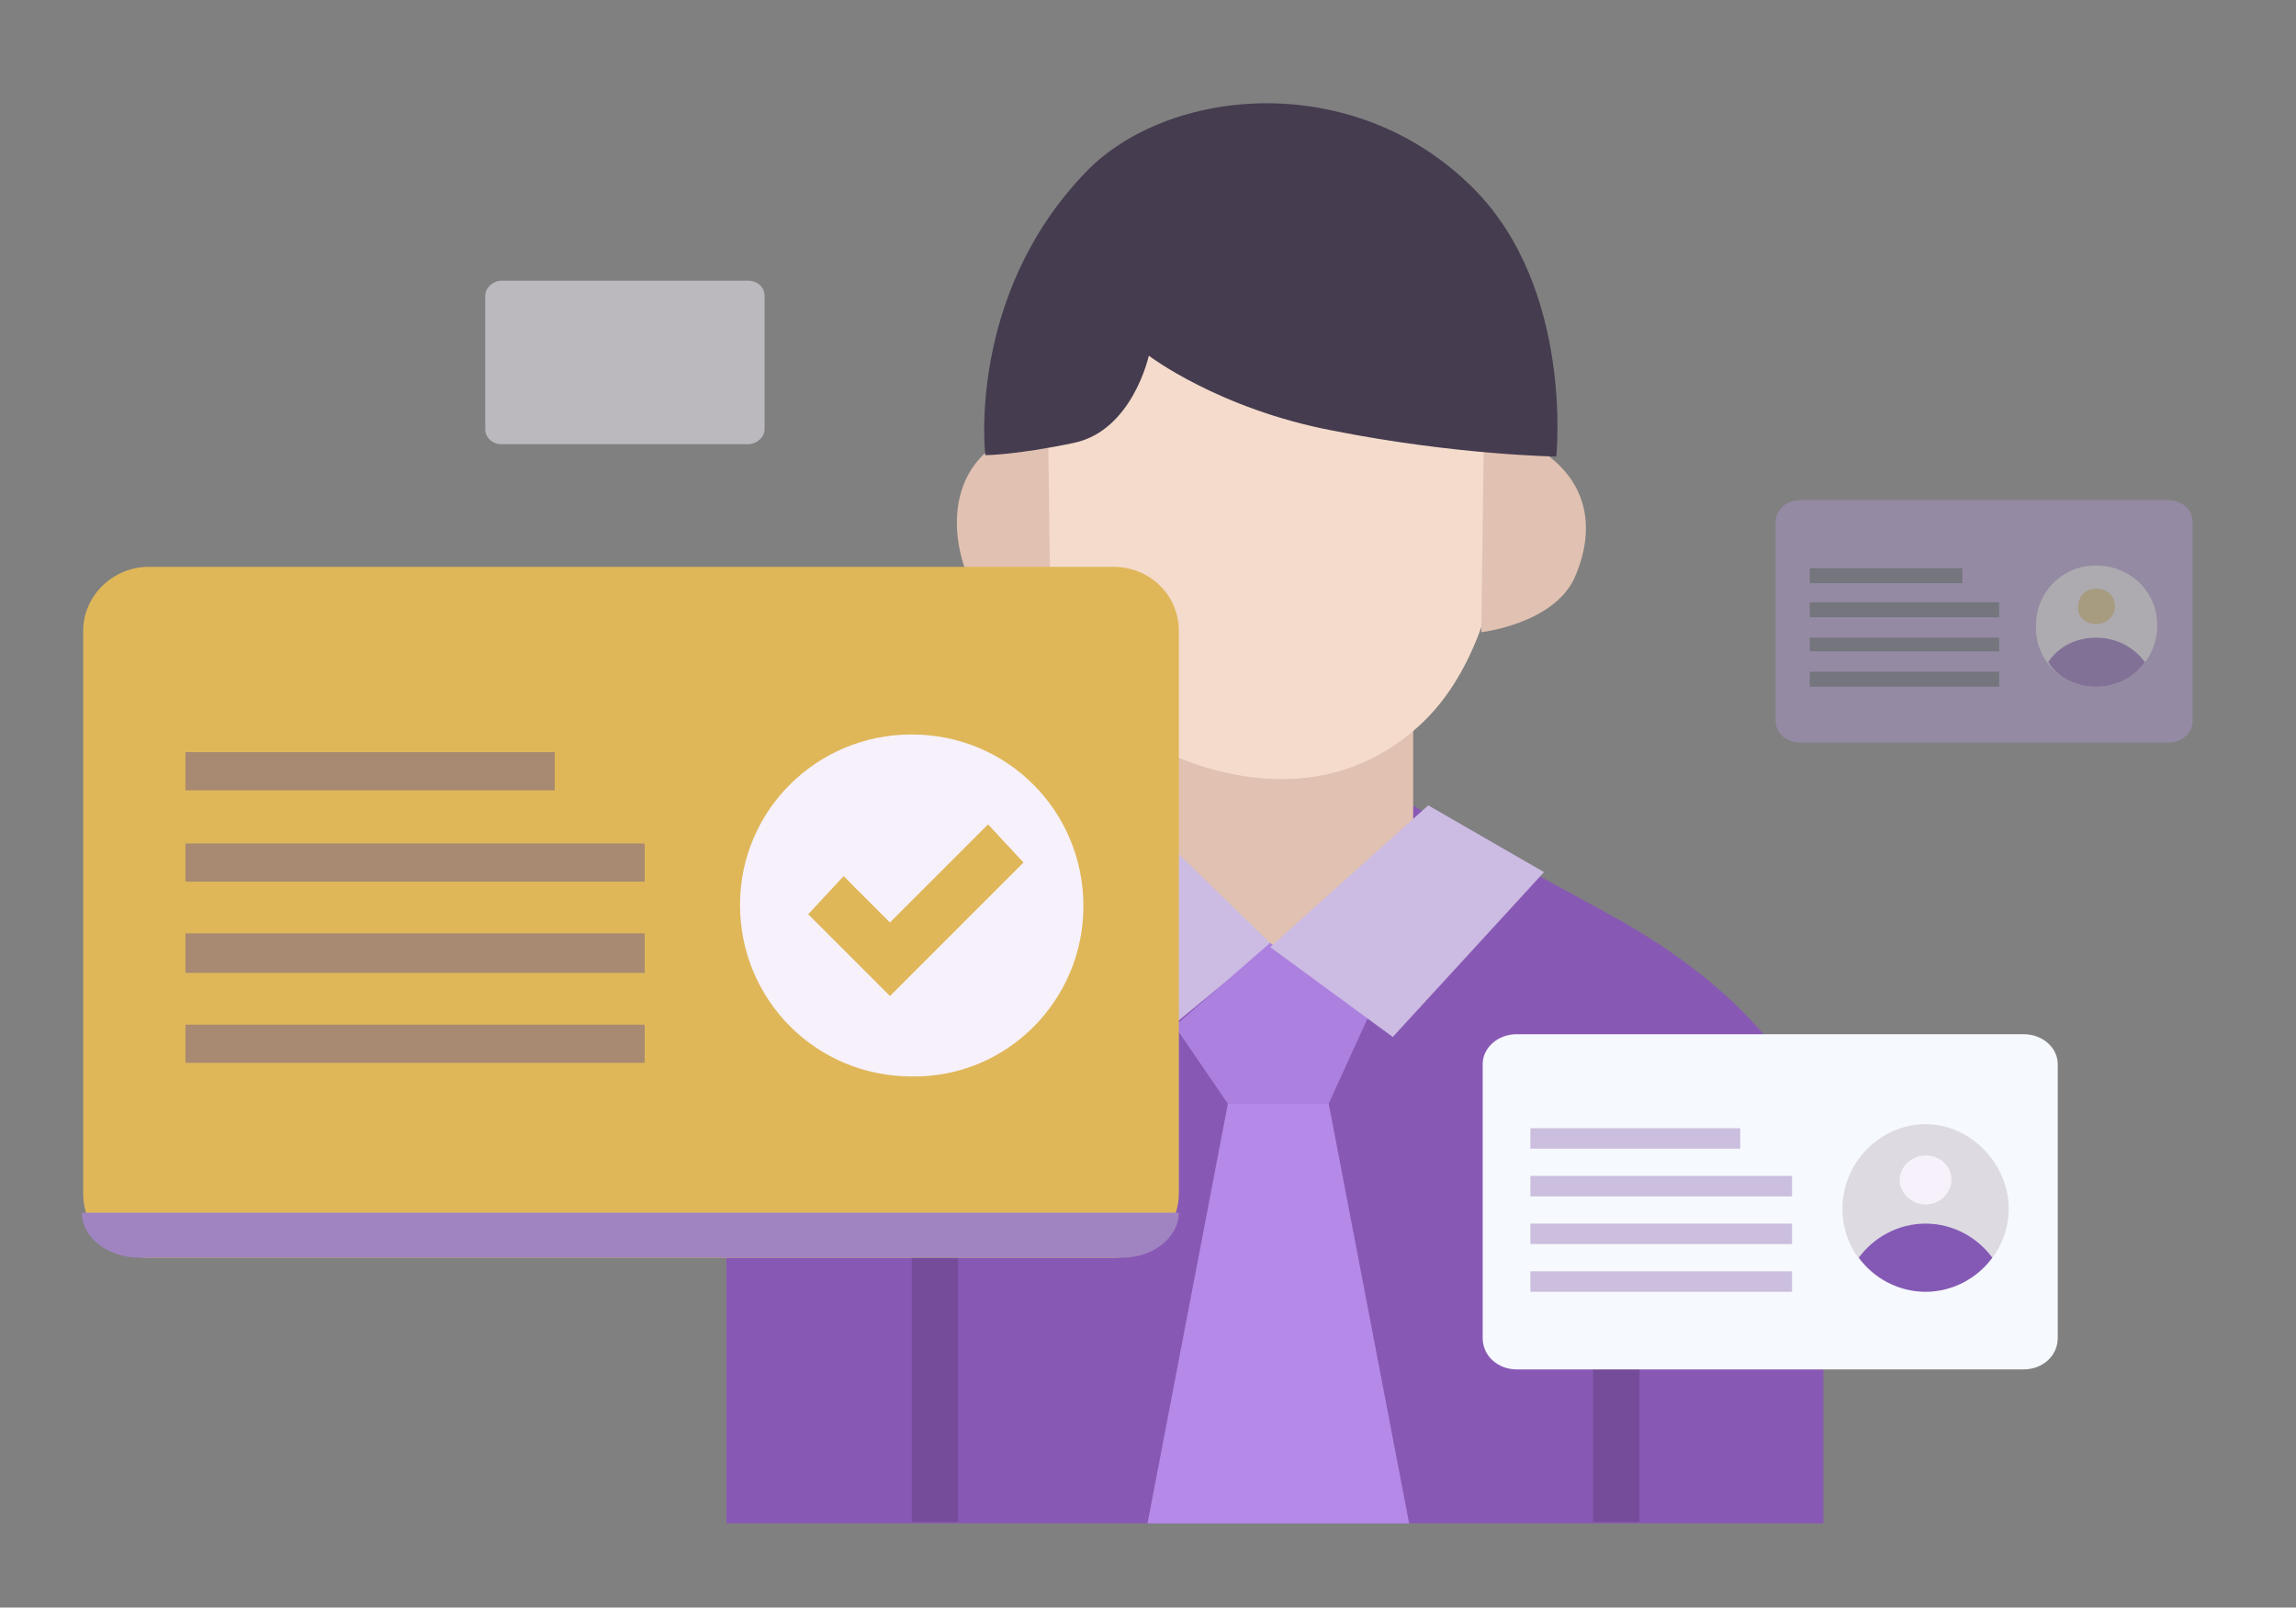<?xml version="1.0" encoding="UTF-8"?><svg id="Layer_1" xmlns="http://www.w3.org/2000/svg" xmlns:xlink="http://www.w3.org/1999/xlink" viewBox="0 0 621.17 434.96"><rect x="0" y="0" width="621.17" height="434.96" fill="#808080" stroke="none"/><defs><clipPath id="clippath"><rect x="214.59" y="215.67" width="68.2" height="72.26" style="fill:none; stroke-width:0px;"/></clipPath></defs><path d="m272.84,237.42s-44.24,18.8-58.99,36.87c-14.75,18.07-17.33,24.7-17.33,50.88v87h296.78v-82.95s1.11-20.28-5.53-33.55c-6.27-12.9-21.75-31.7-53.09-48.66-51.98-28.39-52.35-29.13-52.35-29.13l-78.16.74-31.34,18.8Z" style="fill:#8859b4; stroke-width:0px;"/><path d="m382.33,190.97h-76.31v64.88h76.31v-64.88Z" style="fill:#e1c1b1; stroke-width:0px;"/><path d="m274.31,119.82s.74,54.56,24.7,73.73c17.33,14.01,56.04,29.13,84.79,2.95,29.12-26.17,24.33-85.9,24.33-85.9l-90.32-25.44-43.5,34.66Z" style="fill:#f4dbcb; stroke-width:0px;"/><path d="m283.53,115.39l.74,55.67s-17.33-2.21-22.12-14.38c-7-16.22-4.06-37.97,21.38-41.29Z" style="fill:#e1c1b1; stroke-width:0px;"/><path d="m401.5,115.39l-.74,55.67s19.17-2.21,25.07-14.38c7.37-16.22,3.32-33.91-24.33-41.29Z" style="fill:#e1c1b1; stroke-width:0px;"/><path d="m343.99,255.49l-30.97,25.44-44.24-46.45,34.29-18.8,40.92,39.81Z" style="fill:#ccbbe2; stroke-width:0px;"/><path d="m343.62,255.12l-25.81,22.49,14.38,21.01h27.28l11.43-25.07-27.28-18.43Z" style="fill:#ac80df; stroke-width:0px;"/><path d="m332.2,298.62l-21.75,113.55h70.78l-21.75-113.55h-27.28Z" style="fill:#b489e7; stroke-width:0px;"/><path d="m259.2,411.8h-12.53v-77.79c0-3.32,2.95-6.27,6.27-6.27s6.27,2.95,6.27,6.27v77.79h0Z" style="fill:rgba(85,59,116,.4); stroke-width:0px;"/><path d="m443.53,411.8h-12.53v-77.79c0-3.32,2.95-6.27,6.27-6.27s6.27,2.95,6.27,6.27v77.79h0Z" style="fill:rgba(85,59,116,.4); stroke-width:0px;"/><path d="m310.81,96.23s-4.42,20.28-20.28,23.6c-15.85,3.32-23.96,3.32-23.96,3.32,0,0-5.16-43.13,27.28-76.68,22.12-22.86,72.26-28.02,104.7,4.42,27.28,27.28,22.49,72.63,22.49,72.63,0,0-26.91-.37-60.46-7.01-30.97-5.9-49.77-20.28-49.77-20.28Z" style="fill:#453c4f; stroke-width:0px;"/><path d="m386.39,217.89l31.34,18.07-40.92,44.61-33.18-24.33,42.77-38.34Z" style="fill:#ccbbe2; stroke-width:0px;"/><path d="m318.92,322.96c0,9.58-8.11,17.33-17.7,17.33H40.21c-9.95,0-17.7-7.74-17.7-17.33v-152.26c0-9.58,8.11-17.33,17.7-17.33h261.02c9.95,0,17.7,7.74,17.7,17.33v152.26h0Z" style="fill:#dfb759; stroke-width:0px;"/><path d="m318.92,328.11H22.15c0,6.64,7,12.17,15.48,12.17h266.18c8.11,0,15.12-5.53,15.12-12.17Z" style="fill:#a084c1; stroke-width:0px;"/><path d="m150.07,203.51H50.17v10.32h99.91v-10.32Z" style="fill:rgba(115,92,139,.5); stroke-width:0px;"/><path d="m174.78,228.21H50.17v10.32h124.24v-10.32h.37Z" style="fill:rgba(115,92,139,.5); stroke-width:0px;"/><path d="m174.78,252.54H50.17v10.69h124.24v-10.69h.37Z" style="fill:rgba(115,92,139,.5); stroke-width:0px;"/><path d="m174.78,277.24H50.17v10.32h124.24v-10.32h.37Z" style="fill:rgba(115,92,139,.5); stroke-width:0px;"/><path d="m248.88,287.56c23.23,0,42.03-19.54,42.03-43.87s-18.8-44.24-42.03-44.24-42.03,19.91-42.03,44.24,18.8,43.87,42.03,43.87Z" style="fill:#f6f9fd; stroke-width:0px;"/><g style="clip-path:url(#clippath);"><path d="m248.88,242.95c7.37,0,13.27-6.27,13.27-13.64,0-7.74-5.9-13.64-13.27-13.64s-13.27,5.9-13.27,13.64,5.9,13.64,13.27,13.64Z" style="fill:#dfb759; stroke-width:0px;"/><path d="m248.88,287.56c14.01,0,26.18-7.01,33.92-17.7-7.74-10.69-19.91-17.7-33.92-17.7s-26.18,7.01-33.92,17.7c7.37,11.06,19.91,17.7,33.92,17.7Z" style="fill:#2e4a7e; stroke-width:0px;"/></g><path d="m556.71,362.03c0,4.79-4.06,8.48-9.22,8.48h-137.14c-5.16,0-9.22-3.69-9.22-8.48v-74.1c0-4.42,4.06-8.11,9.22-8.11h137.14c5.16,0,9.22,3.69,9.22,8.11v74.1Z" style="fill:#f6f9fd; stroke-width:0px;"/><path d="m470.81,305.26h-56.77v5.53h56.77v-5.53Z" style="fill:rgba(160,132,193,.5); stroke-width:0px;"/><path d="m484.82,318.16h-70.78v5.53h70.78v-5.53Z" style="fill:rgba(160,132,193,.5); stroke-width:0px;"/><path d="m484.82,331.06h-70.78v5.53h70.78v-5.53Z" style="fill:rgba(160,132,193,.5); stroke-width:0px;"/><path d="m484.82,343.97h-70.78v5.53h70.78v-5.53Z" style="fill:rgba(160,132,193,.5); stroke-width:0px;"/><path d="m520.95,349.5c12.53,0,22.49-10.32,22.49-22.49s-10.32-22.86-22.49-22.86-22.49,10.32-22.49,22.86,9.95,22.49,22.49,22.49Z" style="fill:#dddbe1; stroke-width:0px;"/><path d="m520.95,325.9c3.69,0,7-2.95,7-6.64s-2.95-6.64-7-6.64c-3.69,0-7,2.95-7,6.64s3.32,6.64,7,6.64Z" style="fill:#f7f1fc; stroke-width:0px;"/><path d="m520.95,349.5c7.37,0,14.01-3.69,18.06-9.22-4.06-5.53-10.69-9.22-18.06-9.22s-14.01,3.69-18.06,9.22c4.06,5.53,10.69,9.22,18.06,9.22Z" style="fill:#8459b6; stroke-width:0px;"/><g style="opacity:.4;"><path d="m593.21,195.03c0,3.32-2.95,5.9-6.64,5.9h-99.54c-3.69,0-6.64-2.58-6.64-5.9v-53.82c0-3.32,2.95-5.9,6.64-5.9h99.54c3.69,0,6.64,2.58,6.64,5.9v53.82Z" style="fill:#b499d6; stroke-width:0px;"/><path d="m530.91,153.74h-41.29v4.05h41.29v-4.05Z" style="fill:rgba(78,88,96,.8); stroke-width:0px;"/><path d="m540.86,162.95h-51.24v4.05h51.24v-4.05Z" style="fill:rgba(78,88,96,.8); stroke-width:0px;"/><path d="m540.86,172.54h-51.24v3.69h51.24v-3.69Z" style="fill:rgba(78,88,96,.8); stroke-width:0px;"/><path d="m540.86,181.75h-51.24v4.05h51.24v-4.05Z" style="fill:rgba(78,88,96,.8); stroke-width:0px;"/><path d="m567.04,185.81c9.22,0,16.59-7.37,16.59-16.59s-7.37-16.22-16.59-16.22-16.22,7.37-16.22,16.22c-.37,9.22,7,16.59,16.22,16.59Z" style="fill:rgba(255,255,255,.8); stroke-width:0px;"/><path d="m567.04,168.85c2.95,0,5.16-2.21,5.16-4.79,0-2.95-2.21-4.79-5.16-4.79-2.58,0-4.79,1.84-4.79,4.79-.37,2.58,1.84,4.79,4.79,4.79Z" style="fill:#e2c280; stroke-width:0px;"/><path d="m567.04,185.81c5.53,0,10.32-2.58,13.27-6.64-2.95-4.05-7.74-6.64-13.27-6.64s-10.32,2.58-12.9,6.64c2.58,4.05,7.37,6.64,12.9,6.64Z" style="fill:#8459b6; stroke-width:0px;"/></g><g style="opacity:.5;"><path d="m206.85,116.13c0,2.21-2.21,4.05-4.42,4.05h-66.73c-2.58,0-4.42-1.84-4.42-4.05v-36.13c0-2.21,2.21-4.05,4.42-4.05h66.73c2.58,0,4.42,1.84,4.42,4.05v36.13Z" style="fill:#f7f1fc; stroke-width:0px;"/></g><path d="m200.21,244.8c0,25.81,20.65,46.45,46.45,46.45,25.81.37,46.45-20.64,46.45-46.08h0c0-25.81-20.65-46.45-46.45-46.45s-46.45,20.64-46.45,46.08Z" style="fill:#f7f1fc; stroke-width:0px;"/><path d="m267.31,223.05l-26.54,26.54-12.53-12.54-9.59,10.32,22.12,22.12,36.13-36.13-9.59-10.32Z" style="fill:#dfb759; stroke-width:0px;"/></svg>
